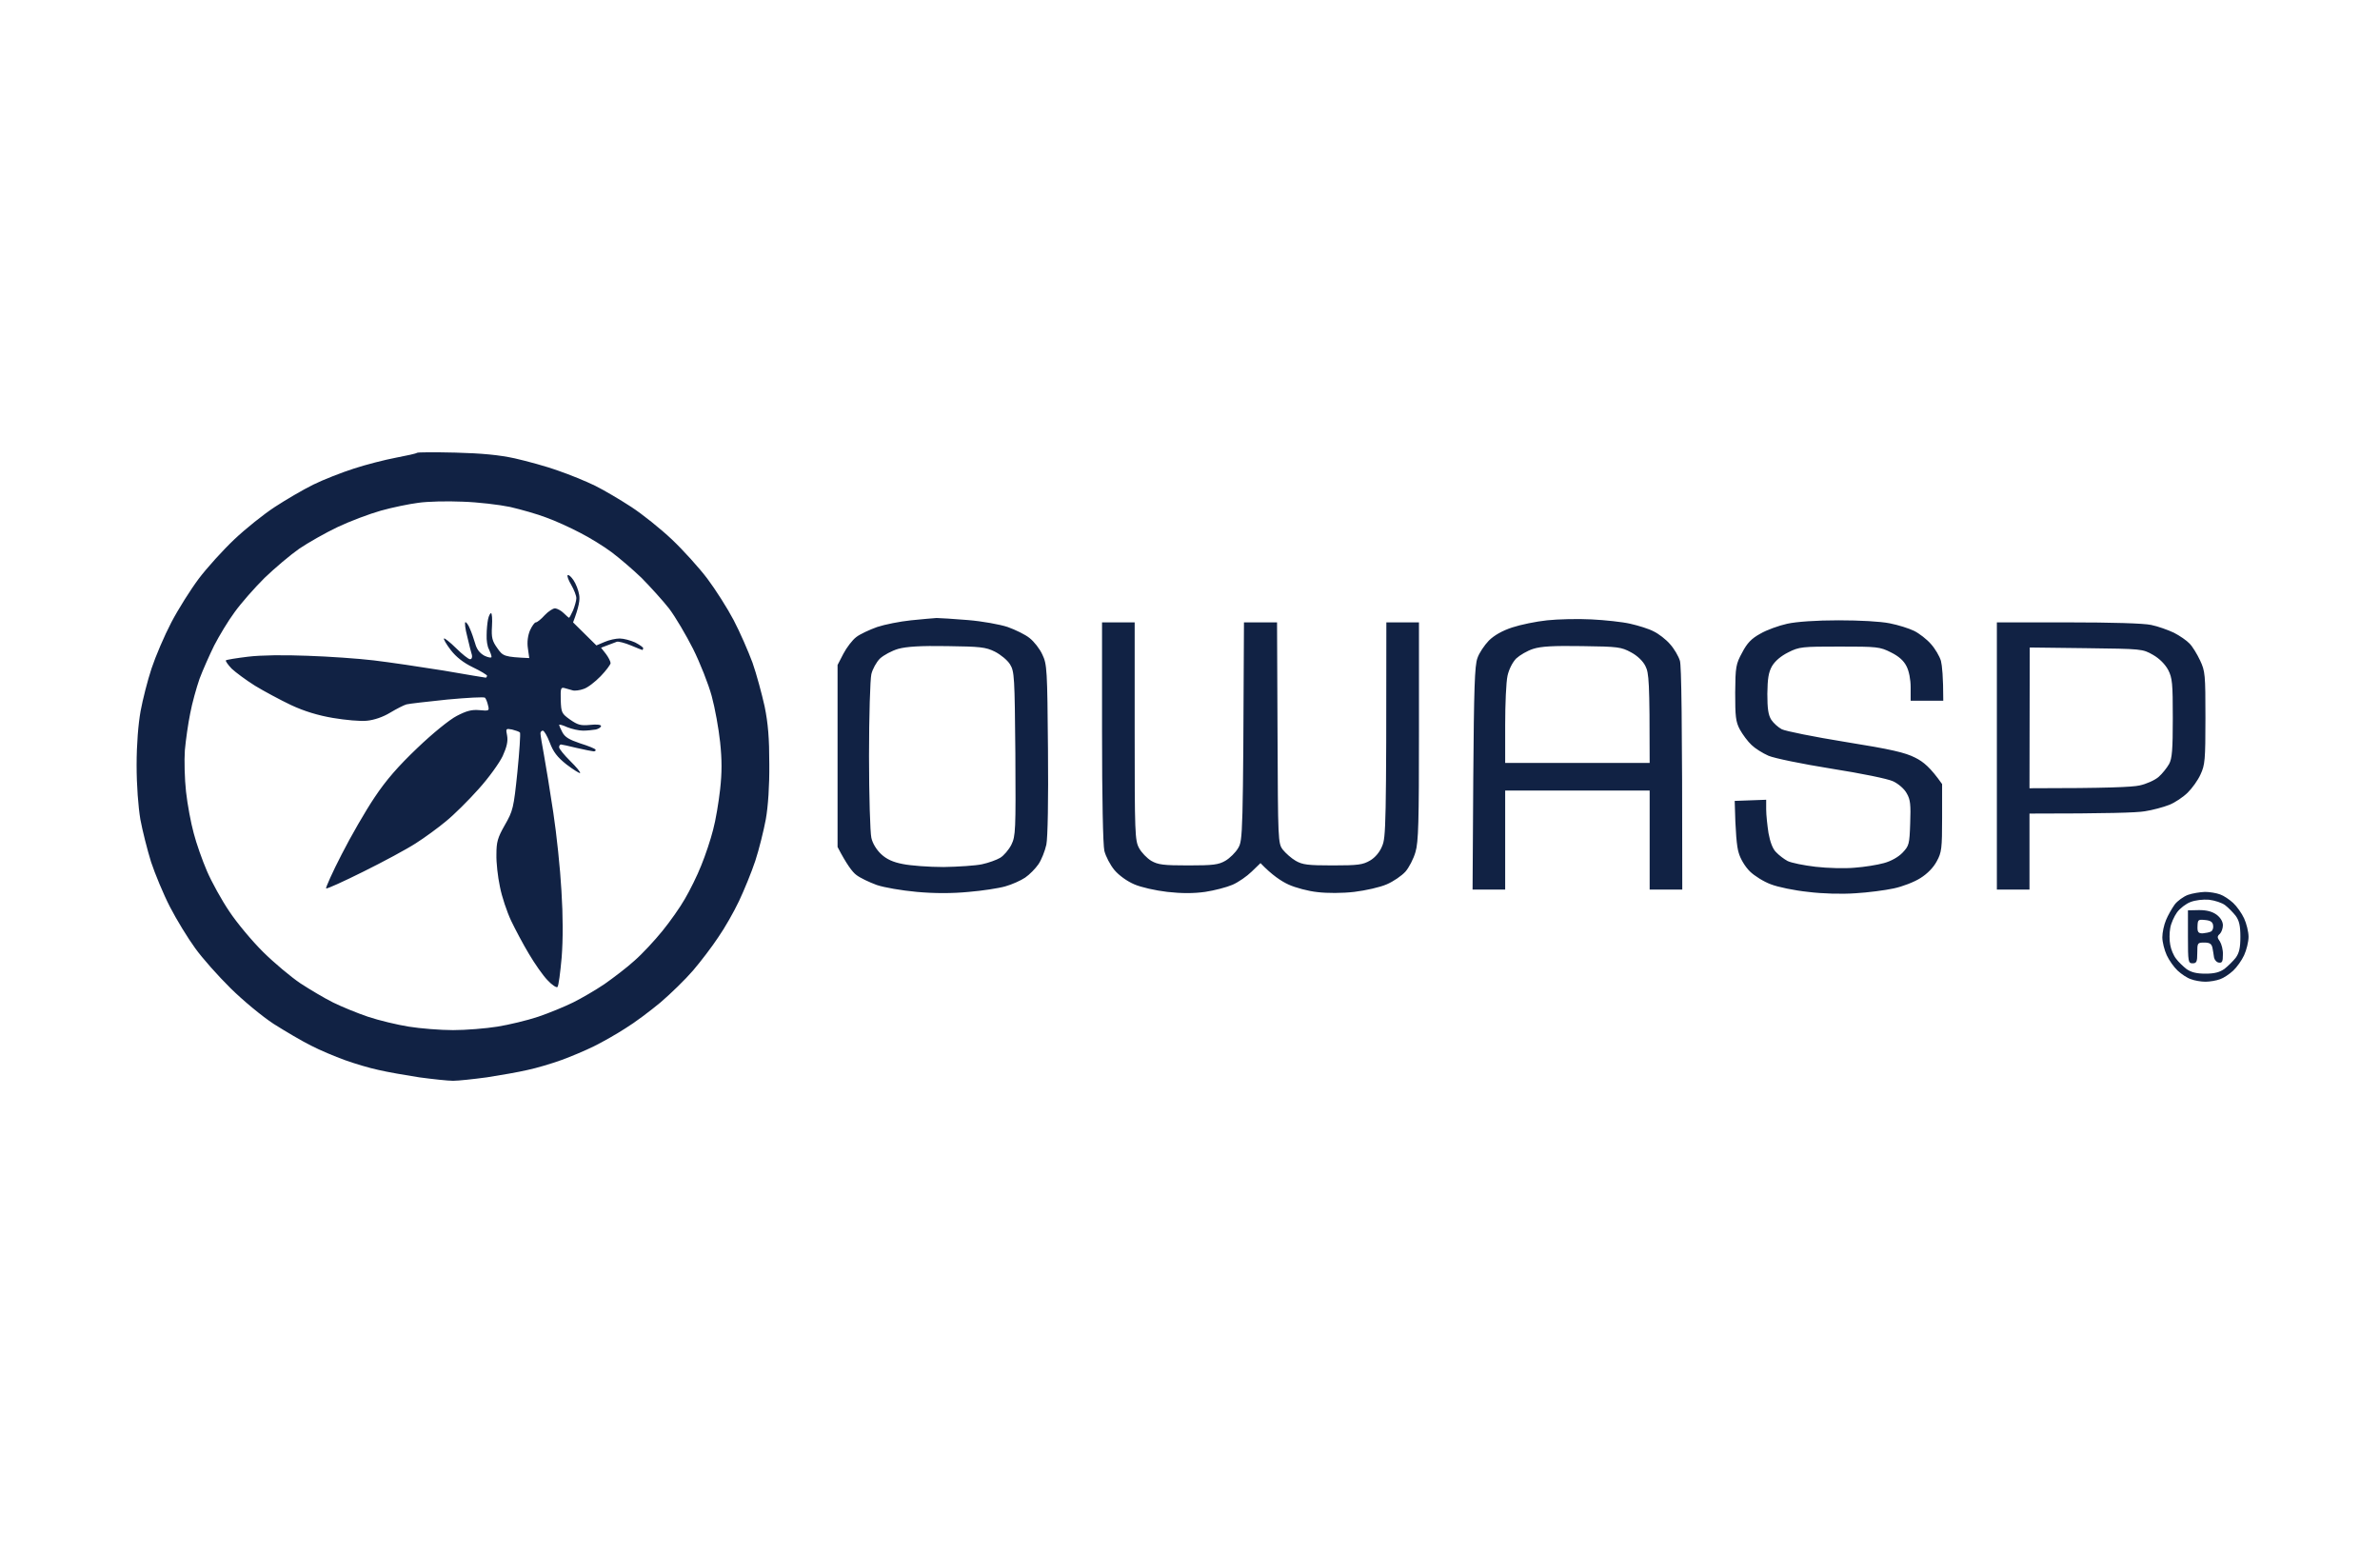 <?xml version="1.0" encoding="UTF-8"?>
<svg xmlns="http://www.w3.org/2000/svg" width="98" height="64" viewBox="0 0 98 64" fill="none">
  <mask id="mask0_765_741" style="mask-type:luminance" maskUnits="userSpaceOnUse" x="0" y="0" width="97" height="64">
    <path d="M96.929 0H0.929V64H96.929V0Z" fill="white"></path>
  </mask>
  <g mask="url(#mask0_765_741)">
    <path fill-rule="evenodd" clip-rule="evenodd" d="M18.752 18.632C19.846 18.661 20.546 18.727 21.198 18.869C21.698 18.983 22.503 19.201 22.974 19.372C23.444 19.533 24.144 19.818 24.509 19.998C24.873 20.178 25.545 20.576 25.996 20.87C26.447 21.164 27.195 21.762 27.666 22.207C28.136 22.653 28.788 23.374 29.124 23.819C29.46 24.265 29.949 25.033 30.208 25.526C30.468 26.019 30.813 26.816 30.986 27.281C31.149 27.745 31.369 28.561 31.485 29.082C31.628 29.784 31.677 30.391 31.677 31.453C31.686 32.344 31.628 33.198 31.533 33.729C31.446 34.194 31.254 34.971 31.101 35.436C30.947 35.901 30.64 36.65 30.429 37.095C30.218 37.541 29.834 38.214 29.575 38.584C29.326 38.963 28.855 39.58 28.539 39.95C28.222 40.319 27.618 40.907 27.195 41.268C26.773 41.619 26.131 42.102 25.756 42.33C25.392 42.567 24.806 42.899 24.461 43.069C24.116 43.24 23.511 43.496 23.118 43.638C22.724 43.781 22.091 43.97 21.726 44.046C21.362 44.132 20.604 44.264 20.047 44.35C19.491 44.425 18.867 44.492 18.656 44.492C18.445 44.492 17.821 44.425 17.265 44.35C16.708 44.264 15.95 44.132 15.585 44.046C15.221 43.97 14.587 43.781 14.194 43.638C13.801 43.496 13.167 43.231 12.803 43.041C12.438 42.861 11.747 42.453 11.268 42.15C10.788 41.837 9.991 41.173 9.492 40.68C8.993 40.187 8.331 39.447 8.034 39.03C7.736 38.622 7.266 37.854 6.998 37.332C6.729 36.811 6.384 35.976 6.22 35.483C6.067 34.99 5.865 34.194 5.779 33.729C5.693 33.207 5.625 32.344 5.625 31.5C5.625 30.628 5.693 29.812 5.789 29.272C5.875 28.807 6.076 28.011 6.24 27.518C6.403 27.025 6.767 26.171 7.055 25.621C7.343 25.071 7.852 24.265 8.187 23.819C8.523 23.374 9.176 22.653 9.646 22.207C10.116 21.762 10.864 21.164 11.316 20.87C11.766 20.576 12.476 20.159 12.899 19.951C13.321 19.742 14.079 19.448 14.578 19.287C15.077 19.125 15.854 18.926 16.305 18.841C16.756 18.756 17.14 18.67 17.169 18.642C17.188 18.613 17.907 18.613 18.752 18.632ZM15.681 21.022C15.211 21.155 14.405 21.458 13.906 21.695C13.407 21.932 12.688 22.34 12.323 22.587C11.958 22.843 11.316 23.383 10.893 23.791C10.481 24.199 9.924 24.834 9.665 25.194C9.396 25.555 9.022 26.181 8.821 26.569C8.629 26.958 8.351 27.584 8.216 27.944C8.091 28.305 7.909 28.95 7.832 29.367C7.746 29.784 7.65 30.467 7.612 30.884C7.583 31.301 7.602 32.069 7.66 32.591C7.717 33.112 7.861 33.881 7.976 34.298C8.082 34.715 8.331 35.417 8.523 35.862C8.715 36.308 9.128 37.057 9.444 37.522C9.751 37.987 10.385 38.745 10.836 39.191C11.287 39.637 11.977 40.215 12.371 40.481C12.764 40.737 13.369 41.097 13.714 41.268C14.06 41.438 14.703 41.704 15.153 41.856C15.604 42.007 16.363 42.188 16.833 42.263C17.303 42.339 18.128 42.406 18.656 42.406C19.183 42.406 20.009 42.339 20.479 42.263C20.949 42.188 21.707 42.007 22.158 41.856C22.609 41.704 23.252 41.438 23.597 41.268C23.943 41.097 24.528 40.756 24.893 40.509C25.257 40.253 25.823 39.826 26.131 39.542C26.447 39.267 26.956 38.717 27.272 38.328C27.589 37.939 28.011 37.342 28.203 37.001C28.404 36.659 28.712 36.043 28.875 35.626C29.047 35.208 29.268 34.544 29.364 34.156C29.47 33.767 29.594 33.018 29.652 32.496C29.729 31.813 29.729 31.273 29.652 30.552C29.594 30.002 29.441 29.149 29.306 28.656C29.172 28.163 28.827 27.29 28.539 26.712C28.251 26.143 27.81 25.394 27.551 25.052C27.282 24.711 26.773 24.151 26.418 23.791C26.054 23.44 25.497 22.966 25.18 22.729C24.864 22.492 24.279 22.131 23.885 21.932C23.492 21.724 22.868 21.439 22.494 21.306C22.129 21.164 21.458 20.975 21.007 20.87C20.556 20.776 19.673 20.671 19.04 20.652C18.406 20.624 17.591 20.643 17.216 20.7C16.852 20.747 16.151 20.889 15.681 21.022ZM90.793 36.716C90.984 36.716 91.263 36.763 91.416 36.82C91.56 36.868 91.8 37.029 91.954 37.171C92.107 37.313 92.309 37.598 92.404 37.806C92.501 38.015 92.587 38.356 92.587 38.565C92.587 38.774 92.501 39.115 92.404 39.324C92.309 39.532 92.107 39.817 91.954 39.959C91.8 40.101 91.56 40.263 91.416 40.31C91.263 40.367 90.994 40.414 90.812 40.414C90.629 40.414 90.361 40.367 90.217 40.31C90.063 40.263 89.823 40.101 89.67 39.959C89.516 39.817 89.315 39.532 89.219 39.324C89.123 39.115 89.037 38.783 89.037 38.584C89.037 38.394 89.104 38.072 89.19 37.873C89.267 37.683 89.43 37.399 89.545 37.237C89.66 37.086 89.91 36.906 90.092 36.839C90.274 36.773 90.591 36.725 90.793 36.716ZM89.641 37.56C89.526 37.721 89.392 38.015 89.363 38.205C89.325 38.404 89.325 38.717 89.363 38.897C89.392 39.077 89.497 39.333 89.603 39.466C89.699 39.599 89.9 39.788 90.034 39.893C90.226 40.026 90.447 40.082 90.812 40.082C91.186 40.082 91.397 40.026 91.599 39.883C91.743 39.769 91.954 39.561 92.059 39.428C92.203 39.229 92.251 39.02 92.251 38.565C92.251 38.11 92.203 37.901 92.059 37.702C91.954 37.569 91.762 37.37 91.627 37.266C91.493 37.162 91.195 37.067 90.956 37.038C90.706 37.019 90.389 37.057 90.198 37.133C90.015 37.2 89.766 37.389 89.641 37.56ZM38.566 25.441C38.7 25.441 39.276 25.479 39.861 25.526C40.447 25.574 41.176 25.706 41.492 25.811C41.809 25.925 42.222 26.124 42.394 26.266C42.577 26.408 42.816 26.712 42.922 26.949C43.114 27.347 43.124 27.575 43.152 30.837C43.172 32.932 43.143 34.487 43.085 34.772C43.028 35.028 42.884 35.398 42.759 35.578C42.634 35.758 42.394 36.005 42.212 36.128C42.03 36.251 41.665 36.413 41.396 36.488C41.137 36.564 40.456 36.669 39.89 36.716C39.199 36.782 38.48 36.782 37.75 36.716C37.127 36.659 36.407 36.536 36.1 36.431C35.793 36.318 35.409 36.138 35.255 36.014C35.102 35.901 34.862 35.587 34.488 34.867V27.375L34.728 26.911C34.862 26.655 35.102 26.342 35.255 26.228C35.409 26.105 35.802 25.925 36.119 25.811C36.436 25.706 37.059 25.583 37.51 25.536C37.961 25.488 38.431 25.451 38.566 25.441ZM36.234 27.11C36.09 27.252 35.927 27.546 35.879 27.755C35.831 27.963 35.783 29.481 35.783 31.121C35.783 32.762 35.831 34.279 35.879 34.487C35.927 34.715 36.09 34.981 36.282 35.161C36.503 35.369 36.772 35.493 37.175 35.569C37.491 35.635 38.249 35.692 38.854 35.692C39.458 35.682 40.178 35.635 40.437 35.578C40.706 35.521 41.041 35.398 41.185 35.312C41.329 35.227 41.54 34.981 41.646 34.772C41.819 34.412 41.828 34.212 41.809 31.026C41.78 27.85 41.771 27.641 41.588 27.347C41.483 27.176 41.205 26.949 40.965 26.826C40.581 26.636 40.36 26.617 38.998 26.598C37.904 26.579 37.328 26.617 36.983 26.712C36.724 26.788 36.388 26.968 36.234 27.11ZM65.528 25.498C66.085 25.526 66.805 25.602 67.131 25.678C67.467 25.754 67.898 25.887 68.09 25.991C68.292 26.086 68.599 26.323 68.762 26.512C68.935 26.702 69.117 27.015 69.174 27.205C69.232 27.423 69.27 29.395 69.27 36.621H67.927V32.544H61.978V36.621H60.635L60.664 32.041C60.692 28.352 60.721 27.394 60.836 27.091C60.904 26.882 61.124 26.56 61.306 26.37C61.527 26.152 61.863 25.962 62.266 25.83C62.611 25.716 63.254 25.583 63.705 25.536C64.156 25.488 64.972 25.469 65.528 25.498ZM62.429 27.11C62.276 27.271 62.132 27.556 62.074 27.821C62.017 28.077 61.978 28.978 61.978 29.841V31.406H67.927C67.927 28.03 67.898 27.707 67.754 27.423C67.659 27.224 67.428 26.996 67.16 26.854C66.757 26.636 66.632 26.617 65.145 26.598C63.955 26.579 63.456 26.607 63.13 26.712C62.89 26.788 62.583 26.968 62.429 27.11ZM75.699 25.536C76.601 25.536 77.426 25.583 77.81 25.659C78.156 25.726 78.607 25.868 78.818 25.972C79.029 26.076 79.346 26.323 79.509 26.512C79.681 26.702 79.864 27.015 79.921 27.205C79.969 27.404 80.017 27.85 80.017 28.845H78.674V28.295C78.674 27.973 78.607 27.622 78.501 27.423C78.386 27.195 78.184 27.015 77.858 26.854C77.407 26.626 77.292 26.617 75.747 26.617C74.202 26.617 74.087 26.626 73.636 26.854C73.329 27.006 73.089 27.214 72.965 27.423C72.821 27.679 72.782 27.935 72.773 28.561C72.773 29.177 72.811 29.433 72.936 29.632C73.032 29.775 73.224 29.945 73.368 30.021C73.521 30.097 74.692 30.334 75.987 30.543C77.877 30.846 78.444 30.979 78.856 31.188C79.201 31.358 79.489 31.595 79.969 32.278V33.663C79.969 34.924 79.95 35.094 79.749 35.455C79.614 35.711 79.365 35.967 79.077 36.147C78.827 36.308 78.338 36.498 77.973 36.574C77.618 36.65 76.908 36.744 76.39 36.773C75.843 36.811 75.047 36.792 74.452 36.716C73.895 36.659 73.204 36.517 72.917 36.403C72.629 36.299 72.235 36.052 72.053 35.872C71.852 35.673 71.66 35.35 71.593 35.104C71.516 34.867 71.458 34.288 71.429 32.97L72.725 32.923V33.321C72.725 33.549 72.773 33.985 72.821 34.298C72.888 34.658 72.993 34.952 73.137 35.085C73.252 35.208 73.464 35.369 73.608 35.445C73.761 35.521 74.279 35.626 74.759 35.682C75.248 35.739 75.978 35.758 76.371 35.72C76.764 35.692 77.302 35.606 77.57 35.531C77.858 35.455 78.165 35.284 78.338 35.104C78.607 34.819 78.626 34.763 78.655 33.89C78.683 33.132 78.664 32.913 78.511 32.657C78.415 32.477 78.175 32.269 77.954 32.164C77.734 32.06 76.668 31.842 75.411 31.643C74.174 31.444 73.07 31.216 72.821 31.112C72.581 31.007 72.264 30.808 72.12 30.666C71.967 30.524 71.756 30.239 71.641 30.031C71.468 29.708 71.449 29.49 71.449 28.513C71.458 27.451 71.477 27.337 71.737 26.863C71.938 26.475 72.12 26.285 72.485 26.086C72.744 25.934 73.243 25.754 73.588 25.678C73.972 25.593 74.788 25.536 75.699 25.536ZM45.378 25.621H46.722V30.097C46.722 34.298 46.731 34.601 46.904 34.914C47 35.094 47.23 35.331 47.403 35.436C47.681 35.597 47.902 35.626 48.929 35.626C49.955 35.626 50.176 35.597 50.454 35.436C50.637 35.331 50.877 35.094 50.982 34.914C51.174 34.592 51.184 34.44 51.222 25.621H52.584L52.604 30.163C52.623 34.62 52.623 34.715 52.824 34.981C52.94 35.123 53.17 35.331 53.352 35.436C53.63 35.597 53.851 35.626 54.878 35.626C55.933 35.626 56.115 35.597 56.413 35.426C56.624 35.303 56.816 35.075 56.912 34.829C57.065 34.478 57.085 34.023 57.085 25.621H58.428V30.097C58.428 33.814 58.409 34.668 58.284 35.075C58.207 35.35 58.015 35.72 57.871 35.882C57.718 36.052 57.372 36.289 57.104 36.403C56.825 36.526 56.231 36.659 55.76 36.716C55.271 36.773 54.647 36.773 54.254 36.725C53.88 36.688 53.343 36.545 53.055 36.413C52.767 36.28 52.383 36.033 51.903 35.531L51.539 35.882C51.347 36.071 50.992 36.318 50.752 36.422C50.512 36.526 50.003 36.659 49.62 36.716C49.149 36.782 48.65 36.782 48.065 36.716C47.576 36.659 46.981 36.526 46.703 36.403C46.415 36.28 46.079 36.043 45.887 35.815C45.714 35.606 45.532 35.256 45.474 35.028C45.417 34.791 45.378 32.837 45.378 30.125V25.621ZM82.224 25.621H85.151C86.954 25.621 88.269 25.659 88.576 25.726C88.854 25.782 89.276 25.934 89.516 26.048C89.756 26.171 90.044 26.37 90.159 26.494C90.274 26.607 90.466 26.92 90.591 27.186C90.802 27.631 90.812 27.774 90.812 29.556C90.812 31.282 90.793 31.491 90.61 31.88C90.505 32.117 90.265 32.449 90.082 32.629C89.9 32.809 89.564 33.037 89.325 33.132C89.085 33.226 88.634 33.35 88.317 33.397C88 33.454 86.801 33.492 83.567 33.492V36.621H82.224V25.621ZM83.567 32.449C86.791 32.449 87.799 32.401 88.096 32.335C88.374 32.278 88.73 32.117 88.883 31.984C89.037 31.851 89.228 31.605 89.315 31.453C89.44 31.226 89.468 30.856 89.468 29.556C89.468 28.134 89.449 27.907 89.276 27.575C89.152 27.347 88.921 27.11 88.653 26.958C88.221 26.712 88.202 26.712 85.899 26.683L83.577 26.655L83.567 32.449ZM23.616 23.886C23.712 24.028 23.818 24.294 23.847 24.483C23.885 24.682 23.847 24.967 23.597 25.621L24.557 26.569L24.893 26.427C25.085 26.342 25.363 26.285 25.516 26.285C25.68 26.285 25.958 26.361 26.15 26.446C26.332 26.541 26.485 26.645 26.485 26.683C26.476 26.721 26.466 26.759 26.457 26.759C26.438 26.759 26.226 26.674 25.977 26.569C25.727 26.465 25.468 26.399 25.401 26.418C25.334 26.446 25.161 26.512 24.749 26.664L24.95 26.92C25.056 27.062 25.142 27.233 25.142 27.3C25.133 27.366 24.95 27.613 24.73 27.84C24.499 28.077 24.192 28.314 24.029 28.362C23.876 28.419 23.665 28.447 23.578 28.419C23.482 28.39 23.329 28.352 23.242 28.324C23.089 28.286 23.079 28.343 23.089 28.817C23.108 29.338 23.127 29.376 23.473 29.623C23.789 29.841 23.904 29.879 24.298 29.841C24.566 29.812 24.749 29.831 24.749 29.888C24.749 29.936 24.653 30.002 24.538 30.031C24.413 30.05 24.183 30.078 24.01 30.078C23.837 30.078 23.549 30.012 23.357 29.936C23.175 29.851 23.022 29.812 23.022 29.841C23.022 29.86 23.079 30.002 23.156 30.144C23.262 30.344 23.434 30.448 23.885 30.6C24.221 30.704 24.499 30.818 24.518 30.856C24.547 30.894 24.509 30.931 24.442 30.931C24.375 30.922 24.058 30.865 23.741 30.789C23.425 30.713 23.137 30.647 23.098 30.647C23.06 30.647 23.022 30.694 23.022 30.761C23.022 30.827 23.233 31.083 23.482 31.33C23.732 31.576 23.914 31.794 23.885 31.823C23.866 31.842 23.616 31.69 23.329 31.472C22.945 31.169 22.782 30.951 22.638 30.571C22.532 30.296 22.407 30.078 22.35 30.078C22.302 30.078 22.254 30.125 22.254 30.192C22.254 30.258 22.321 30.657 22.398 31.074C22.475 31.491 22.647 32.553 22.782 33.444C22.916 34.326 23.07 35.777 23.118 36.669C23.185 37.712 23.185 38.679 23.127 39.419C23.07 40.044 23.002 40.585 22.954 40.632C22.916 40.67 22.724 40.547 22.542 40.348C22.35 40.149 22.014 39.665 21.784 39.276C21.544 38.878 21.218 38.262 21.045 37.901C20.872 37.532 20.661 36.906 20.584 36.498C20.498 36.1 20.431 35.502 20.441 35.17C20.441 34.668 20.488 34.487 20.786 33.966C21.122 33.378 21.151 33.274 21.304 31.785C21.39 30.922 21.438 30.192 21.41 30.154C21.371 30.116 21.227 30.069 21.083 30.031C20.824 29.983 20.824 29.993 20.882 30.287C20.92 30.514 20.872 30.742 20.7 31.121C20.565 31.406 20.124 32.022 19.702 32.487C19.289 32.951 18.685 33.549 18.368 33.805C18.051 34.07 17.495 34.478 17.121 34.715C16.756 34.952 15.787 35.474 14.962 35.882C14.146 36.289 13.455 36.602 13.426 36.574C13.407 36.545 13.685 35.91 14.069 35.17C14.444 34.431 15.058 33.369 15.422 32.828C15.902 32.107 16.401 31.538 17.188 30.789C17.811 30.192 18.512 29.623 18.809 29.471C19.212 29.262 19.423 29.206 19.74 29.234C20.143 29.272 20.153 29.262 20.095 29.035C20.066 28.902 20.009 28.76 19.97 28.722C19.932 28.684 19.241 28.722 18.416 28.798C17.6 28.883 16.842 28.969 16.737 28.997C16.631 29.026 16.334 29.177 16.065 29.338C15.768 29.519 15.403 29.642 15.106 29.67C14.847 29.699 14.223 29.642 13.714 29.556C13.1 29.452 12.534 29.282 11.987 29.026C11.546 28.817 10.874 28.456 10.5 28.229C10.135 28.001 9.703 27.679 9.54 27.527C9.387 27.366 9.281 27.214 9.3 27.186C9.329 27.157 9.742 27.091 10.212 27.034C10.749 26.968 11.69 26.958 12.659 26.996C13.532 27.025 14.76 27.11 15.393 27.186C16.027 27.262 17.312 27.451 18.253 27.603C19.183 27.764 19.98 27.897 19.999 27.897C20.028 27.897 20.047 27.859 20.057 27.821C20.057 27.783 19.788 27.622 19.471 27.47C19.078 27.281 18.78 27.044 18.56 26.759C18.378 26.522 18.253 26.304 18.282 26.285C18.301 26.256 18.531 26.437 18.78 26.683C19.03 26.93 19.289 27.138 19.356 27.138C19.423 27.138 19.452 27.062 19.433 26.968C19.404 26.882 19.318 26.541 19.241 26.209C19.155 25.887 19.126 25.621 19.164 25.612C19.203 25.612 19.289 25.726 19.347 25.877C19.414 26.019 19.51 26.304 19.567 26.494C19.634 26.74 19.759 26.892 19.951 26.996C20.114 27.072 20.239 27.091 20.239 27.044C20.239 26.987 20.191 26.854 20.134 26.731C20.066 26.617 20.028 26.351 20.038 26.143C20.038 25.934 20.066 25.64 20.095 25.498C20.124 25.356 20.181 25.242 20.22 25.242C20.258 25.242 20.277 25.488 20.258 25.782C20.229 26.247 20.268 26.389 20.479 26.683C20.709 27.015 20.757 27.044 21.793 27.091L21.736 26.683C21.698 26.427 21.736 26.162 21.822 25.953C21.909 25.763 22.014 25.621 22.062 25.621C22.12 25.621 22.283 25.488 22.427 25.327C22.571 25.175 22.762 25.043 22.858 25.043C22.945 25.052 23.108 25.137 23.213 25.242C23.319 25.346 23.415 25.431 23.434 25.431C23.444 25.431 23.521 25.299 23.597 25.128C23.665 24.957 23.732 24.73 23.732 24.625C23.732 24.521 23.636 24.275 23.521 24.076C23.405 23.886 23.338 23.696 23.377 23.677C23.415 23.649 23.521 23.744 23.616 23.886ZM90.092 37.475L90.553 37.465C90.86 37.465 91.09 37.522 91.272 37.655C91.435 37.778 91.531 37.939 91.531 38.091C91.531 38.214 91.474 38.376 91.407 38.442C91.291 38.546 91.291 38.594 91.407 38.755C91.474 38.859 91.541 39.106 91.531 39.295C91.531 39.58 91.503 39.646 91.368 39.627C91.272 39.618 91.186 39.513 91.167 39.419C91.157 39.314 91.119 39.134 91.1 39.011C91.061 38.85 90.984 38.802 90.764 38.802C90.486 38.802 90.476 38.812 90.476 39.229C90.476 39.589 90.447 39.656 90.284 39.656C90.102 39.656 90.092 39.589 90.092 38.565V37.475ZM90.697 38.423C90.812 38.413 90.965 38.385 91.042 38.347C91.109 38.309 91.148 38.195 91.128 38.091C91.109 37.949 91.013 37.892 90.793 37.873C90.514 37.844 90.495 37.863 90.486 38.129C90.476 38.366 90.514 38.423 90.697 38.423Z" fill="#112244"></path>
  </g>
</svg>
